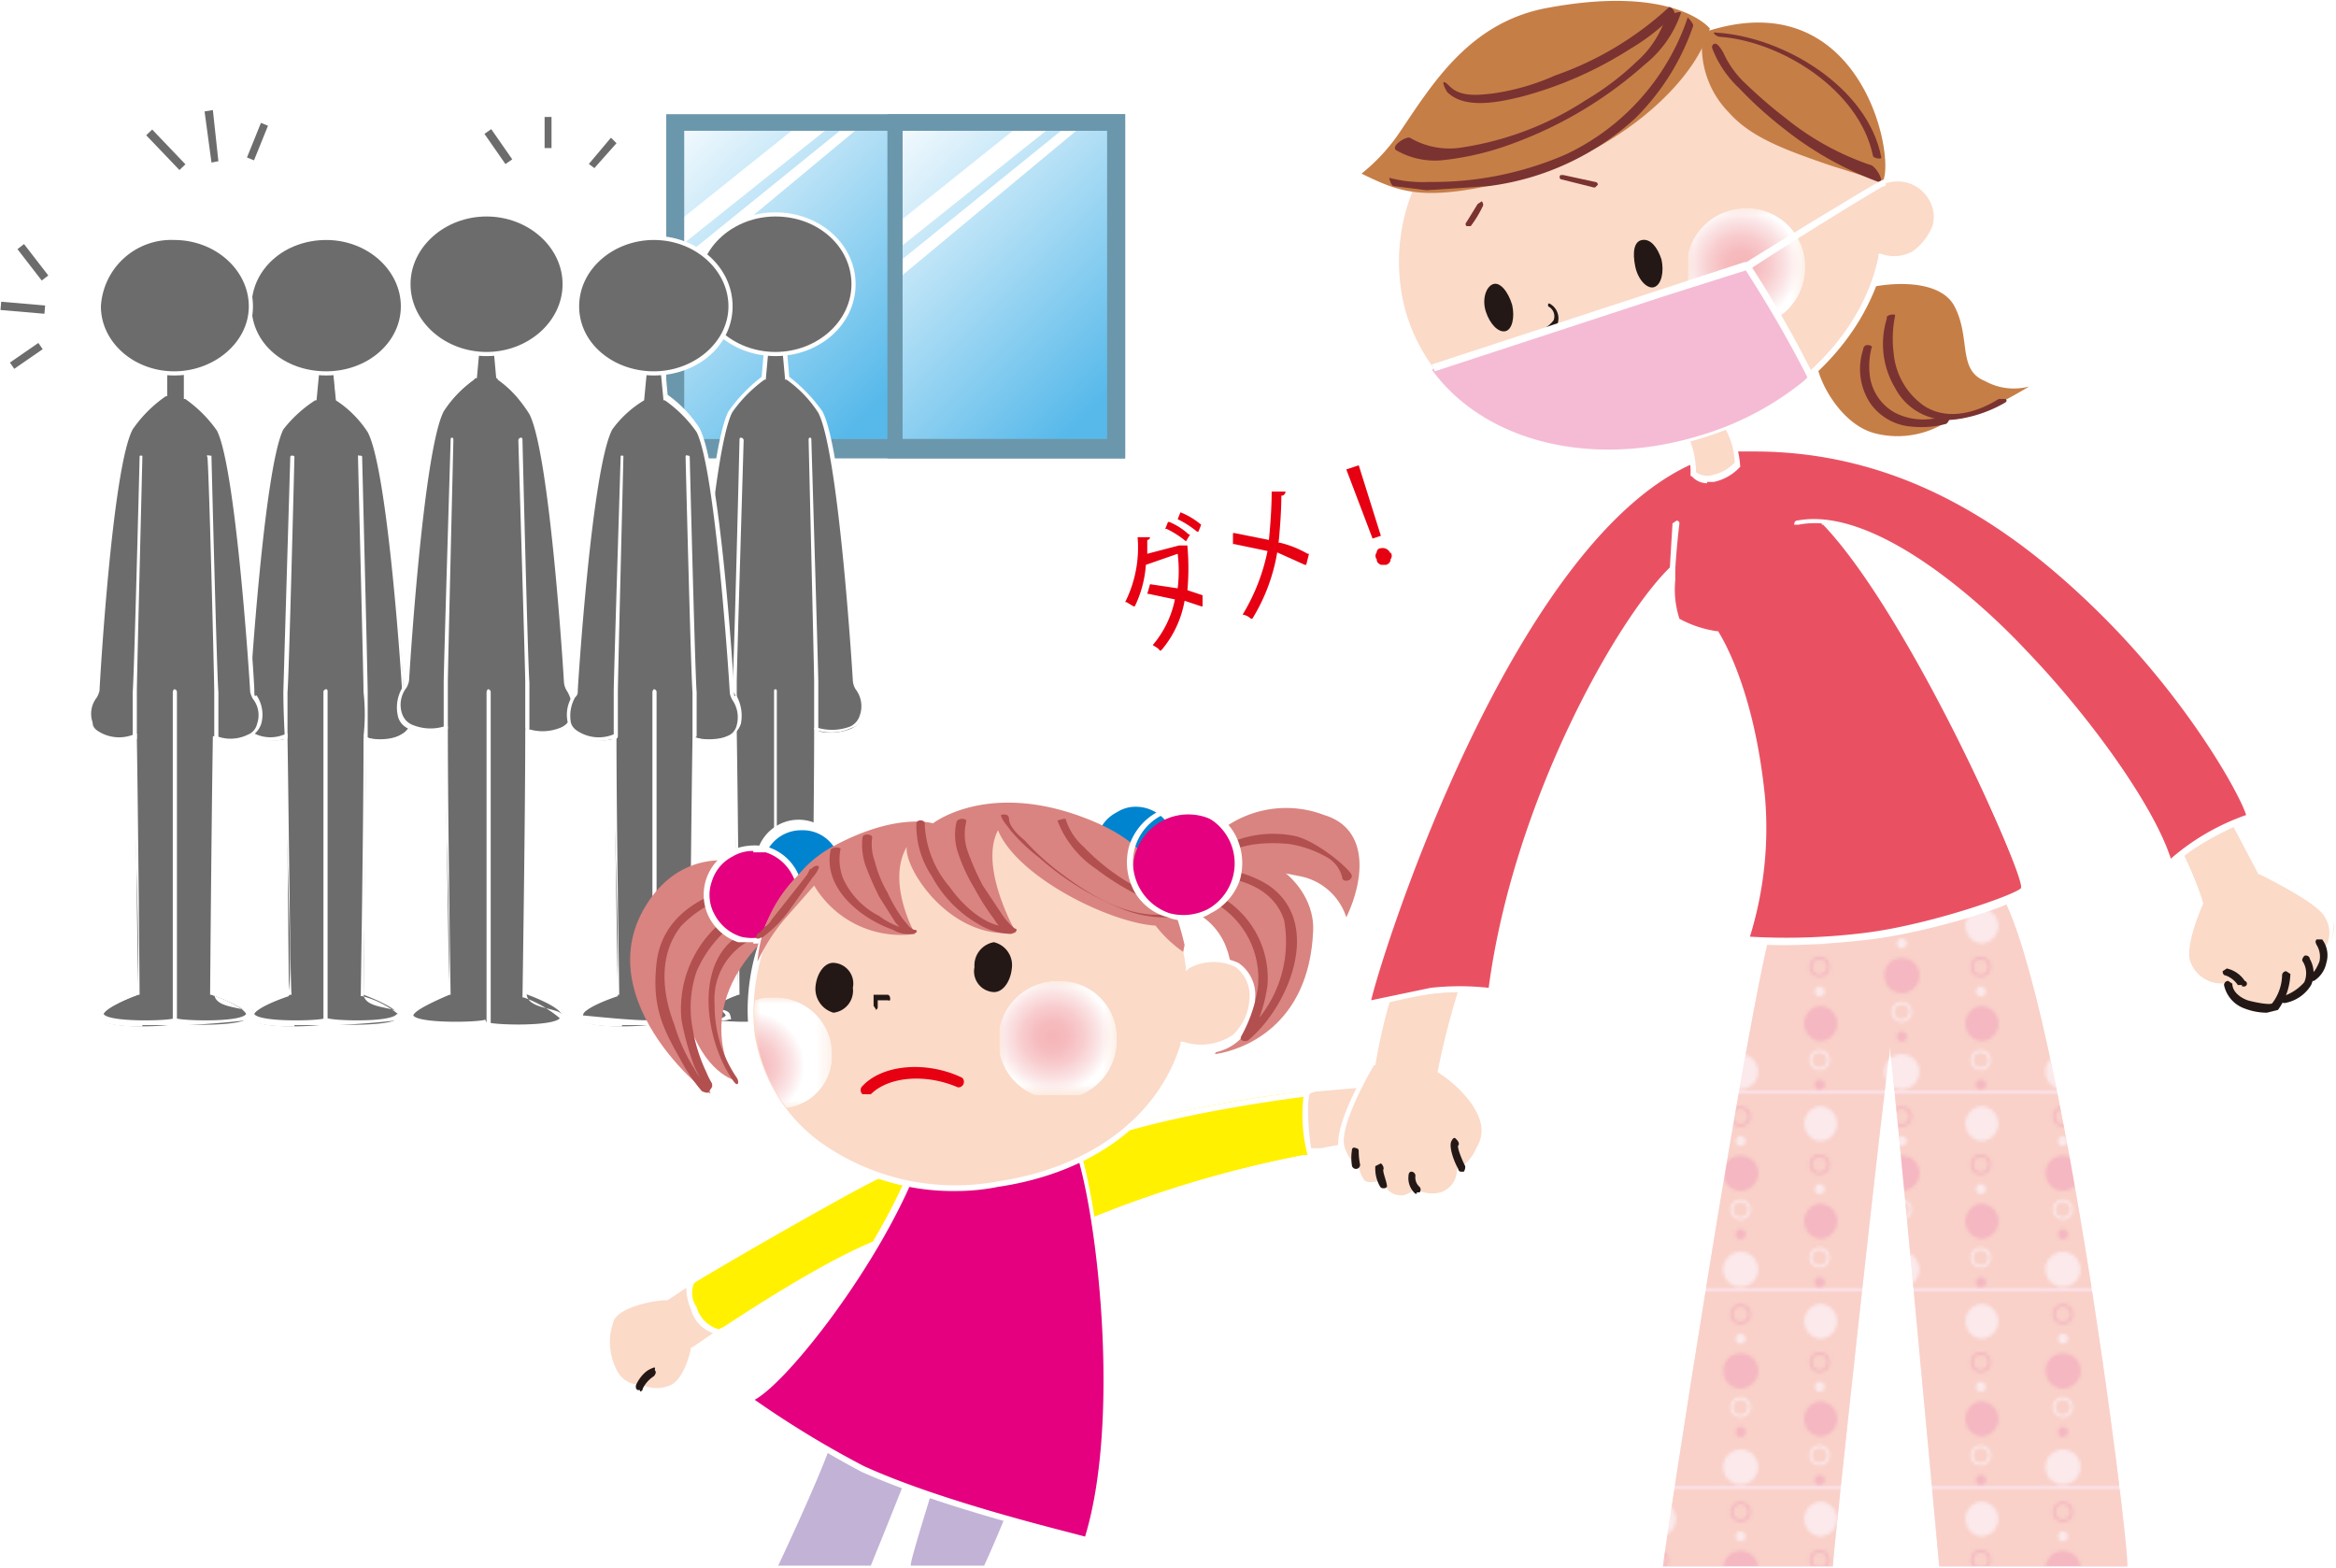 <svg xmlns="http://www.w3.org/2000/svg" xmlns:xlink="http://www.w3.org/1999/xlink" width="59.6mm" height="40mm" viewBox="0 0 169 113.3"><defs><radialGradient id="名称未設定グラデーション_51" cx="-445.77" cy="457.78" r="1" gradientTransform="matrix(4.28, 0, 0, -4.14, 1984.04, 1970.12)" gradientUnits="userSpaceOnUse"><stop offset="0" stop-color="#f2f2f2"/><stop offset="0.05" stop-color="#f2f2f2"/><stop offset="0.15" stop-color="#ededed"/><stop offset="0.27" stop-color="#ddd"/><stop offset="0.4" stop-color="#c3c3c3"/><stop offset="0.55" stop-color="#9f9f9f"/><stop offset="0.7" stop-color="#707070"/><stop offset="0.86" stop-color="#383838"/><stop offset="1"/></radialGradient><radialGradient id="名称未設定グラデーション_51-2" cx="-445.77" cy="457.78" r="1" gradientTransform="matrix(4.1, 0, 0, -3.96, 1881.76, 1889.83)" xlink:href="#名称未設定グラデーション_51"/><radialGradient id="名称未設定グラデーション_51-3" cx="-445.77" cy="457.78" r="1" gradientTransform="matrix(4.28, 0, 0, -4.14, 2033.84, 1914.28)" xlink:href="#名称未設定グラデーション_51"/><clipPath id="clip-path"><rect x="48.9" y="8.9" width="15.9" height="23.55" style="fill:none"/></clipPath><linearGradient id="名称未設定グラデーション_43" x1="-445.77" y1="457.78" x2="-444.77" y2="457.78" gradientTransform="matrix(0, 27.92, 27.92, 0, -12723.24, 12451.29)" gradientUnits="userSpaceOnUse"><stop offset="0" stop-color="#fff"/><stop offset="0.93" stop-color="#57b9ea"/><stop offset="1" stop-color="#57b9ea"/></linearGradient><clipPath id="clip-path-2"><polygon points="57.9 8.9 48.9 16.1 48.9 18 60.3 8.9 57.9 8.9" style="fill:none"/></clipPath><linearGradient id="名称未設定グラデーション_45" x1="-445.77" y1="457.78" x2="-444.77" y2="457.78" gradientTransform="matrix(0, 2.95, 2.95, 0, -1295.58, 1326.02)" gradientUnits="userSpaceOnUse"><stop offset="0" stop-color="#fff"/><stop offset="0.93" stop-color="#fff"/><stop offset="1" stop-color="#fff"/></linearGradient><clipPath id="clip-path-3"><polygon points="61.5 8.8 48.9 19 48.5 20.5 62.7 8.7 61.5 8.8" style="fill:none"/></clipPath><linearGradient id="名称未設定グラデーション_45-2" x1="-445.77" y1="457.78" x2="-444.77" y2="457.78" gradientTransform="matrix(0, 2.55, 2.55, 0, -1111.29, 1149.19)" xlink:href="#名称未設定グラデーション_45"/><clipPath id="clip-path-4"><rect x="64.9" y="8.9" width="15.9" height="23.55" style="fill:none"/></clipPath><linearGradient id="名称未設定グラデーション_43-2" x1="-445.77" y1="457.78" x2="-444.77" y2="457.78" gradientTransform="matrix(0, 27.92, 27.92, 0, -12707.24, 12451.29)" xlink:href="#名称未設定グラデーション_43"/><clipPath id="clip-path-5"><polygon points="73.9 8.9 64.9 16.1 64.9 18 76.3 8.9 73.9 8.9" style="fill:none"/></clipPath><linearGradient id="名称未設定グラデーション_45-3" x1="-445.77" y1="457.78" x2="-444.77" y2="457.78" gradientTransform="matrix(0, 2.95, 2.95, 0, -1279.58, 1326.02)" xlink:href="#名称未設定グラデーション_45"/><clipPath id="clip-path-6"><polygon points="77.5 8.8 64.9 19 64.5 20.5 78.7 8.7 77.5 8.8" style="fill:none"/></clipPath><linearGradient id="名称未設定グラデーション_45-4" x1="-445.77" y1="457.78" x2="-444.77" y2="457.78" gradientTransform="matrix(0, 2.55, 2.55, 0, -1095.28, 1149.19)" xlink:href="#名称未設定グラデーション_45"/><clipPath id="clip-path-7"><rect x="120.3" y="63.9" width="33.6" height="49.33" style="fill:none"/></clipPath><pattern id="Unnamed_Pattern_3" data-name="Unnamed Pattern 3" width="53" height="64.18" patternTransform="matrix(0.22, 0, 0, -0.22, 66.28, 2781.55)" patternUnits="userSpaceOnUse" viewBox="0 0 53 64.2"><rect width="53" height="64.18" style="fill:none"/><rect width="53" height="64.18" style="fill:#f9d1c9"/><path d="M11.9,37.9a5.8,5.8,0,0,0-5.8-5.8A5.7,5.7,0,0,0,.4,37.9a5.6,5.6,0,0,0,5.7,5.7,5.7,5.7,0,0,0,5.8-5.7" style="fill:#f5b7c1"/><path d="M11.9,6.2A5.7,5.7,0,0,0,6.1.5,5.6,5.6,0,0,0,.4,6.2,5.7,5.7,0,0,0,6.1,12a5.8,5.8,0,0,0,5.8-5.8" style="fill:#fce9eb"/><path d="M9,56.5a2.9,2.9,0,1,0-2.9,2.9A2.9,2.9,0,0,0,9,56.5Z" style="fill:none;stroke:#f5b7c1;stroke-width:0.857px"/><path d="M9,25.9a2.9,2.9,0,1,0-2.9,2.9A2.9,2.9,0,0,0,9,25.9Z" style="fill:none;stroke:#fce9eb;stroke-width:0.857px"/><path d="M7.8,17.8a1.8,1.8,0,0,0-1.7-1.7,1.7,1.7,0,0,0-1.6,1.7,1.6,1.6,0,0,0,1.6,1.6,1.7,1.7,0,0,0,1.7-1.6" style="fill:#f5b7c1"/><path d="M7.8,48.4a1.7,1.7,0,0,0-1.7-1.6,1.6,1.6,0,0,0-1.6,1.6,1.7,1.7,0,0,0,1.6,1.7,1.8,1.8,0,0,0,1.7-1.7" style="fill:#fce9eb"/><path d="M37.9,22.1a5.8,5.8,0,0,0-5.8-5.8,5.8,5.8,0,0,0,0,11.5,5.8,5.8,0,0,0,5.8-5.7" style="fill:#f5b7c1"/><circle cx="32.1" cy="40.7" r="2.9" style="fill:none;stroke:#f5b7c1;stroke-width:0.857px"/><path d="M35,10.1A2.9,2.9,0,1,0,32.1,13,2.9,2.9,0,0,0,35,10.1Z" style="fill:none;stroke:#fce9eb;stroke-width:0.857px"/><path d="M33.8,2A1.8,1.8,0,0,0,32.1.3,1.7,1.7,0,0,0,30.5,2a1.6,1.6,0,0,0,1.6,1.6A1.7,1.7,0,0,0,33.8,2" style="fill:#f5b7c1"/><path d="M33.8,32.6A1.7,1.7,0,0,0,32.1,31a1.6,1.6,0,0,0-1.6,1.6,1.7,1.7,0,0,0,1.6,1.7,1.8,1.8,0,0,0,1.7-1.7" style="fill:#fce9eb"/><path d="M37.9,54.1a5.8,5.8,0,0,0-5.8-5.7,5.8,5.8,0,0,0,0,11.5,5.8,5.8,0,0,0,5.8-5.8" style="fill:#fce9eb"/><path d="M29.6,35.8" style="fill:#231815"/></pattern><clipPath id="clip-path-8"><rect x="72.3" y="70.9" width="8.6" height="8.28" style="fill:none"/></clipPath><clipPath id="clip-path-9"><path d="M80.8,75a4.3,4.3,0,1,1-4.2-4.1A4.1,4.1,0,0,1,80.8,75" style="fill:none"/></clipPath><mask id="mask" x="72.28" y="70.86" width="8.56" height="8.28" maskUnits="userSpaceOnUse"><rect x="72.3" y="70.9" width="8.6" height="8.28" style="fill:url(#名称未設定グラデーション_51)"/></mask><radialGradient id="名称未設定グラデーション_50" cx="-445.77" cy="457.78" r="1" gradientTransform="matrix(4.28, 0, 0, -4.14, 1984.04, 1970.12)" gradientUnits="userSpaceOnUse"><stop offset="0" stop-color="#f5b6b9"/><stop offset="0.05" stop-color="#f5b6b9"/><stop offset="0.25" stop-color="#f6bbbe"/><stop offset="0.5" stop-color="#f8cbcd"/><stop offset="0.78" stop-color="#fbe5e6"/><stop offset="1" stop-color="#fff"/></radialGradient><clipPath id="clip-path-10"><rect x="54.5" y="72.1" width="5.7" height="8.06" style="fill:none"/></clipPath><clipPath id="clip-path-11"><path d="M56,72.1a3.2,3.2,0,0,0-1.4.2,10.3,10.3,0,0,0,.3,3.6,11.4,11.4,0,0,0,2,4.2,3.8,3.8,0,0,0,3.3-3.9A4.1,4.1,0,0,0,56,72.1" style="fill:none"/></clipPath><mask id="mask-2" x="54.51" y="72.08" width="5.73" height="8.06" maskUnits="userSpaceOnUse"><rect x="54.5" y="72.1" width="5.7" height="8.06" style="fill:url(#名称未設定グラデーション_51-2)"/></mask><radialGradient id="名称未設定グラデーション_50-2" cx="-445.77" cy="457.78" r="1" gradientTransform="matrix(4.1, 0, 0, -3.96, 1881.76, 1889.83)" xlink:href="#名称未設定グラデーション_50"/><clipPath id="clip-path-12"><rect x="122.1" y="15" width="8.6" height="8.28" style="fill:none"/></clipPath><clipPath id="clip-path-13"><path d="M130.6,19.2a4.3,4.3,0,1,1-4.2-4.2,4.2,4.2,0,0,1,4.2,4.2" style="fill:none"/></clipPath><mask id="mask-3" x="122.07" y="15.02" width="8.56" height="8.28" maskUnits="userSpaceOnUse"><rect x="122.1" y="15" width="8.6" height="8.28" style="fill:url(#名称未設定グラデーション_51-3)"/></mask><radialGradient id="名称未設定グラデーション_50-3" cx="-445.77" cy="457.78" r="1" gradientTransform="matrix(4.28, 0, 0, -4.14, 2033.84, 1914.28)" xlink:href="#名称未設定グラデーション_50"/></defs><g style="isolation:isolate"><g id="レイヤー_2" data-name="レイヤー 2"><g id="レイヤー_1-2" data-name="レイヤー 1"><rect x="64.8" y="8.9" width="15.9" height="23.32" style="fill:#fff"/><path d="M80.9,32.5H64.5V8.6H80.9Zm-15.8-.6H80.4V9.2H65.1Z" style="fill:#231815"/><path d="M69.1,32.4a3.4,3.4,0,0,1-.6-3.7c.9-2,3.9-.3,3.9-.3s-1.7-1.6-1.2-2.5,2.3.3,2.1.1-1.1-3.8.4-4.5,3.2,2.7,3.2,2.7.4-2.5,1.3-2.7,2.5,1.8,2.5,2.3v8.6Z" style="fill:#94c749"/><g style="clip-path:url(#clip-path)"><rect x="42.9" y="6.7" width="27.9" height="27.92" transform="translate(2 46.2) rotate(-45)" style="fill:url(#名称未設定グラデーション_43)"/></g><g style="clip-path:url(#clip-path-2)"><rect x="47.3" y="6.2" width="14.5" height="14.53" transform="translate(6.5 42.5) rotate(-45)" style="fill:url(#名称未設定グラデーション_45)"/></g><g style="clip-path:url(#clip-path-3)"><rect x="46.4" y="5.4" width="18.4" height="18.4" transform="translate(6 43.6) rotate(-45)" style="fill:url(#名称未設定グラデーション_45-2)"/></g><g style="clip-path:url(#clip-path-4)"><rect x="58.9" y="6.7" width="27.9" height="27.92" transform="translate(6.7 57.5) rotate(-45)" style="fill:url(#名称未設定グラデーション_43-2)"/></g><g style="clip-path:url(#clip-path-5)"><rect x="63.3" y="6.2" width="14.5" height="14.53" transform="translate(11.2 53.8) rotate(-45)" style="fill:url(#名称未設定グラデーション_45-3)"/></g><g style="clip-path:url(#clip-path-6)"><rect x="62.4" y="5.4" width="18.4" height="18.4" transform="translate(10.6 54.9) rotate(-45)" style="fill:url(#名称未設定グラデーション_45-4)"/></g><path d="M81.4,33.1H48.2V8.2H81.4ZM49.5,31.7H80.1V9.4H49.5Z" style="fill:#6b97ac"/><path d="M80.9,32.6H64.6V8.7H80.9Zm-16-.3H80.6V9H64.9Z" style="fill:#84b8d2"/><path d="M81.4,33.1H64.2V8.2H81.4ZM65.3,31.7H80.1V9.4H65.3Z" style="fill:#6b97ac"/><path d="M26.5,53.2c-.1,6.2-.2,18.7-.2,18.7s3,1.1,2.5,1.7-4.6.5-5.2.4h0c-.4.2-4.8.4-5.3-.3s2.6-1.7,2.6-1.7-.1-12.4-.2-18.6h-.1c-.6.2-2.8.2-3.1-1s.5-2.1.5-2.4.9-16.1,2.4-18.9a8.4,8.4,0,0,1,2.4-2.4V26.4h1.3l.2,2.2A8.4,8.4,0,0,1,26.8,31c1.4,2.8,2.4,18.9,2.4,18.9s.9,1.1.5,2.4-2.6,1.2-3.1,1Z" style="fill:#6d6c6c"/><path d="M21.3,74.2c-1.4,0-2.8-.1-3.1-.5s-.1-.2-.1-.4,2.2-1.3,2.7-1.5-.2-12.6-.2-18.4a4,4,0,0,1-2.4-.1,2.1,2.1,0,0,1-.9-1,2.5,2.5,0,0,1,.4-2c0-.2.1-.3.1-.4s1-16.2,2.5-19a8.8,8.8,0,0,1,2.3-2.4l.2-2.2h1.6v2.2a10.6,10.6,0,0,1,2.4,2.4c1.5,2.8,2.4,18.3,2.4,19s.1.2.2.4a2.5,2.5,0,0,1,.3,2,1.7,1.7,0,0,1-.9,1,3.7,3.7,0,0,1-2.3.1c0,5.9-.2,17.2-.2,18.4s2.4.9,2.6,1.5,0,.3,0,.4-4.9.5-5.4.4H21.3M20.8,53v.3c.1,6.1.2,18.4.3,18.6H21c-1,.3-2.5,1-2.6,1.4h0c.4.6,4.7.5,5.1.3h.2c.6.2,4.6.3,5-.3h.1A6.9,6.9,0,0,0,26.2,72h-.1c0-.2.2-12.6.2-18.7h.3a2.8,2.8,0,0,0,2.2-.1c.4-.2.7-.4.8-.8a2.7,2.7,0,0,0-.3-1.8.6.6,0,0,1-.2-.5c0-.2-1-16.1-2.5-18.9a7.8,7.8,0,0,0-2.3-2.3h0l-.2-2.1h-1l-.2,2.1h-.1A9.3,9.3,0,0,0,20.5,31c-1.4,2.8-2.4,18.7-2.4,18.9a1.7,1.7,0,0,1-.2.5,2.7,2.7,0,0,0-.3,1.8c.1.4.3.6.8.8a2.6,2.6,0,0,0,2.1.1Z" style="fill:#fff"/><path d="M26.5,53.4h0a.2.2,0,0,1-.2-.2,14.4,14.4,0,0,0,0-3.2c0-.9-.4-16.8-.4-17s0-.1.1-.1.2,0,.2.1.4,16.1.4,17v3.4" style="fill:#fff"/><path d="M20.7,53.4c-.1,0-.1-.1-.1-.2-.1-1.9-.1-3-.1-3.2s.5-16.9.5-17a.1.1,0,0,1,.1-.1c.1,0,.2,0,.2.1s-.4,16.1-.5,17v3.2c0,.1,0,.2-.1.2Z" style="fill:#fff"/><path d="M23.6,74.1h-.2V50a.2.2,0,0,1,.2-.2c.1,0,.1.1.1.2V74h-.1" style="fill:#fff"/><path d="M38.1,52.6c0,6.3-.2,19.2-.2,19.2s3.2,1.1,2.7,1.8-4.8.5-5.4.4h0c-.4.2-4.9.4-5.4-.3s2.7-1.8,2.7-1.8l-.3-19.1h-.1c-.5.3-2.8.3-3.2-1s.6-2.1.5-2.5,1-16.5,2.5-19.4a9.4,9.4,0,0,1,2.4-2.5l.2-2.2h1.3l.2,2.2a9.4,9.4,0,0,1,2.4,2.5c1.5,2.9,2.5,19.4,2.5,19.4s.9,1.3.6,2.5-2.7,1.3-3.3,1Z" style="fill:#6d6c6c"/><path d="M37.5,74.2H35.2c-.7.2-4.9.3-5.5-.4s-.1-.2-.1-.4,2.2-1.4,2.7-1.6-.1-12.9-.2-18.9a3.4,3.4,0,0,1-2.4-.2,1.3,1.3,0,0,1-.9-.9,2.8,2.8,0,0,1,.3-2.1l.2-.4c0-.7,1-16.7,2.5-19.6a11.6,11.6,0,0,1,2.4-2.5l.2-2.3H36l.2,2.3a11.6,11.6,0,0,1,2.4,2.5c1.5,2.9,2.4,18.9,2.5,19.5a1.7,1.7,0,0,0,.2.5,2.8,2.8,0,0,1,.3,2.1,1.5,1.5,0,0,1-1,.9,3.2,3.2,0,0,1-2.3.2c-.1,6-.2,17.7-.2,18.9s2.4,1,2.6,1.6.1.3,0,.4-1.8.5-3.2.5m-2.3-.4h.1c.6.2,4.7.3,5.2-.3h0a8.5,8.5,0,0,0-2.6-1.5h-.1c0-.1.2-12.9.2-19.2v-.2h.3a3.4,3.4,0,0,0,2.2-.1,1.3,1.3,0,0,0,.8-.8,2.4,2.4,0,0,0-.3-1.9,1.4,1.4,0,0,1-.2-.6c0-.1-1-16.5-2.5-19.4A10.5,10.5,0,0,0,36,27.3h-.1l-.2-2.2h-1l-.2,2.2h-.1a8.7,8.7,0,0,0-2.3,2.4c-1.5,2.9-2.5,19.3-2.5,19.4a1.4,1.4,0,0,1-.2.6,2,2,0,0,0-.3,1.9,1.3,1.3,0,0,0,.8.8,3.4,3.4,0,0,0,2.2.1h.3v.3c0,6.2.2,19,.2,19.1h-.1c-.9.4-2.5,1.1-2.6,1.5h0c.4.6,4.8.5,5.2.3Z" style="fill:#fff"/><path d="M38.1,52.8h0a.3.3,0,0,1-.1-.2V49.3c0-.9-.5-17.4-.5-17.5a.2.2,0,0,1,.2-.2c.1,0,.1.1.1.2s.4,16.6.5,17.5v3.3a.2.2,0,0,1-.2.2" style="fill:#fff"/><path d="M32.2,52.8a.3.3,0,0,1-.1-.2V49.3c0-.9.5-17.4.5-17.5s0-.2.1-.2.1.1.1.2-.4,16.6-.4,17.5v3.3a.2.2,0,0,1-.2.2" style="fill:#fff"/><path d="M40.8,20.5a5.4,5.4,0,0,1-5.6,5.1c-3.1,0-5.7-2.3-5.7-5.1s2.6-5.1,5.7-5.1a5.4,5.4,0,0,1,5.6,5.1" style="fill:#6d6c6c"/><path d="M35.2,25.7c-3.2,0-5.8-2.3-5.8-5.2s2.6-5.2,5.8-5.2S41,17.6,41,20.5s-2.6,5.2-5.8,5.2m0-10.1c-3,0-5.5,2.2-5.5,4.9s2.5,4.9,5.5,4.9,5.5-2.2,5.5-4.9-2.5-4.9-5.5-4.9" style="fill:#fff"/><path d="M59.1,52.6c-.1,6.3-.3,19.2-.3,19.2s3.2,1.1,2.7,1.8-4.7.5-5.3.4h-.1c-.4.2-4.9.4-5.4-.3s2.7-1.8,2.7-1.8-.2-12.8-.2-19.1h-.1c-.6.3-2.9.3-3.2-1s.5-2.1.5-2.5,1-16.5,2.5-19.4a9.4,9.4,0,0,1,2.4-2.5l.2-2.2h1.3l.2,2.2a9.4,9.4,0,0,1,2.4,2.5c1.5,2.9,2.5,19.4,2.5,19.4s.8,1.3.5,2.5-2.7,1.3-3.2,1Z" style="fill:#6d6c6c"/><path d="M58.4,74.2H56.1c-.6.2-4.9.3-5.5-.4s-.1-.2,0-.4,2.1-1.4,2.6-1.6-.1-12.9-.2-18.9a3.2,3.2,0,0,1-2.3-.2,1.5,1.5,0,0,1-1-.9,2.8,2.8,0,0,1,.4-2.1,1,1,0,0,1,.1-.4c.1-.7,1-16.7,2.5-19.6a11.6,11.6,0,0,1,2.4-2.5l.2-2.3h1.6l.2,2.3a11.6,11.6,0,0,1,2.4,2.5C61,32.5,62,48.5,62,49.1a1.7,1.7,0,0,0,.2.5,2.8,2.8,0,0,1,.3,2.1,1.3,1.3,0,0,1-.9.9,3.4,3.4,0,0,1-2.4.2c-.1,6-.2,17.7-.2,18.9s2.5,1,2.7,1.6,0,.3-.1.4-1.8.5-3.2.5m-2.3-.4h.1c.6.2,4.7.3,5.2-.3h0c-.1-.4-1.7-1.1-2.6-1.5h-.1c0-.1.2-12.9.2-19.2v-.2h.3a3.7,3.7,0,0,0,2.3-.1,1.3,1.3,0,0,0,.7-.8,2,2,0,0,0-.3-1.9,1.4,1.4,0,0,1-.2-.6c0-.1-1-16.5-2.5-19.4a8.7,8.7,0,0,0-2.3-2.4h-.1l-.2-2.2h-1l-.2,2.2h-.1A10.5,10.5,0,0,0,53,29.7c-1.5,2.9-2.5,19.3-2.5,19.4a1.4,1.4,0,0,1-.2.6,2.4,2.4,0,0,0-.3,1.9,1.3,1.3,0,0,0,.8.8,3.4,3.4,0,0,0,2.2.1h.3v.3c.1,6.2.2,19,.2,19.1h-.1a8.5,8.5,0,0,0-2.6,1.5h0c.5.6,4.8.5,5.3.3Z" style="fill:#fff"/><path d="M59.1,52.8h0a.2.2,0,0,1-.2-.2V49.3c0-.9-.4-17.4-.4-17.5s0-.2.1-.2.1.1.1.2.5,16.6.5,17.5v3.3a.3.3,0,0,1-.1.2" style="fill:#fff"/><path d="M53.2,52.8a.2.2,0,0,1-.2-.2V49.3c.1-.9.5-17.4.5-17.5s0-.2.1-.2a.2.2,0,0,1,.2.2c0,.1-.5,16.6-.5,17.5v3.3a.3.3,0,0,1-.1.2" style="fill:#fff"/><path d="M61.8,20.5c0,2.8-2.6,5.1-5.7,5.1a5.4,5.4,0,0,1-5.6-5.1,5.4,5.4,0,0,1,5.6-5.1c3.1,0,5.7,2.3,5.7,5.1" style="fill:#6d6c6c"/><path d="M56.1,25.7c-3.2,0-5.8-2.3-5.8-5.2s2.6-5.2,5.8-5.2,5.8,2.3,5.8,5.2-2.6,5.2-5.8,5.2m0-10.1c-3,0-5.5,2.2-5.5,4.9s2.5,4.9,5.5,4.9,5.5-2.2,5.5-4.9-2.4-4.9-5.5-4.9" style="fill:#fff"/><path d="M35.3,74.1h-.1V50a.3.3,0,0,1,.1-.2.2.2,0,0,1,.2.2V74h-.2" style="fill:#fff"/><path d="M29.1,22.1c0,2.7-2.5,4.9-5.5,4.9s-5.5-2.2-5.5-4.9a5.2,5.2,0,0,1,5.5-5,5.3,5.3,0,0,1,5.5,5" style="fill:#6d6c6c"/><path d="M23.6,27.1c-3.1,0-5.7-2.2-5.7-5S20.5,17,23.6,17s5.7,2.3,5.7,5.1-2.6,5-5.7,5m0-9.8c-3,0-5.4,2.1-5.4,4.8s2.4,4.7,5.4,4.7S29,24.7,29,22.1s-2.4-4.8-5.4-4.8" style="fill:#fff"/><path d="M56.1,74.1c-.1,0-.1-.1-.1-.2v-24a.1.1,0,0,1,.2,0v24c0,.1,0,.2-.1.2" style="fill:#fff"/><rect x="11.7" y="9" width="0.6" height="3.48" transform="translate(-4.1 11.3) rotate(-43.7)" style="fill:#6d6c6c"/><polygon points="15.3 11.7 14.8 8 15.4 7.9 15.8 11.6 15.3 11.7" style="fill:#6d6c6c"/><rect x="17.3" y="9.8" width="2.7" height="0.55" transform="translate(2.3 23.7) rotate(-68)" style="fill:#6d6c6c"/><rect x="2.1" y="17.5" width="0.6" height="2.87" transform="translate(-11.1 5.4) rotate(-37.7)" style="fill:#6d6c6c"/><rect x="1.3" y="20.6" width="0.6" height="3.19" transform="translate(-20.6 21.9) rotate(-85.1)" style="fill:#6d6c6c"/><rect x="0.6" y="25.4" width="2.5" height="0.55" transform="translate(-14.2 5.6) rotate(-34.6)" style="fill:#6d6c6c"/><rect x="35.8" y="9.2" width="0.6" height="2.66" transform="translate(0.4 22.5) rotate(-34.8)" style="fill:#6d6c6c"/><rect x="39.4" y="8.4" width="0.5" height="2.25" style="fill:#6d6c6c"/><polygon points="43 12.1 42.6 11.8 44.2 9.9 44.6 10.3 43 12.1" style="fill:#6d6c6c"/><path d="M86.6,38.4h.1l.2-.5h0a5.4,5.4,0,0,0-1.5-.9h0l-.2.5h0a6.7,6.7,0,0,1,1.4.9" style="fill:#e60012"/><path d="M85.9,42.7a18.2,18.2,0,0,0,0-3.3h-.6L83,40V39a.2.2,0,0,0,.2-.2h-.9a8.8,8.8,0,0,1-.9,4.7h.1l.5.3h.1a8.2,8.2,0,0,0,.8-3l2.3-.8a10.4,10.4,0,0,1,0,2.5l-2-.3h0l-.2.7h.1l1.9.4a7.3,7.3,0,0,1-1.6,3.3h0c.1.1.4.2.5.4H84a7.5,7.5,0,0,0,1.7-3.6l1.2.4H87v-.8h0l-1.2-.4" style="fill:#e60012"/><path d="M85.8,39.1h0l.3-.5H86a4.8,4.8,0,0,0-1.4-.9h-.1l-.2.5h.1a6.7,6.7,0,0,1,1.4.9" style="fill:#e60012"/><path d="M92.5,39.2c.1-1,.2-2.3.2-3.4a.3.3,0,0,0,.3-.3H92c0,1.2-.1,2.5-.2,3.5l-2.5-.5h-.1v.8h.1l2.4.5a14.3,14.3,0,0,1-1.8,4.6h0a1.1,1.1,0,0,1,.6.3h.1a13.3,13.3,0,0,0,1.8-4.8l2,.9h.1l.2-.8h-.1a7.6,7.6,0,0,0-2-.8" style="fill:#e60012"/><path d="M100.6,40a.6.6,0,0,0-.7-.4.3.3,0,0,0-.3.3.4.4,0,0,0,0,.5c0,.2.1.3.3.4h.4c.2-.1.3-.2.3-.4a.4.4,0,0,0,0-.5" style="fill:#e60012"/><polygon points="98.3 33.6 97.4 33.9 99.3 38.9 99.3 38.9 99.9 38.7 98.3 33.6" style="fill:#e60012"/><path d="M15.5,53.2c0,6.2-.2,18.7-.2,18.7s3.1,1.1,2.6,1.7-4.6.5-5.2.4h-.1c-.3.2-4.7.4-5.2-.3S10,71.9,10,71.9s-.2-12.4-.2-18.6H9.7c-.6.2-2.8.2-3.2-1s.6-2.1.5-2.4S8,33.8,9.5,31a8.6,8.6,0,0,1,2.3-2.4l.2-2.2h1.3l.2,2.2A8.6,8.6,0,0,1,15.8,31c1.5,2.8,2.5,18.9,2.5,18.9s.8,1.1.5,2.4-2.6,1.2-3.2,1Z" style="fill:#6d6c6c"/><path d="M10.3,74.2c-1.3,0-2.7-.1-3-.5s-.1-.2-.1-.4S9.3,72,9.8,71.8s-.1-12.6-.2-18.4a3.7,3.7,0,0,1-2.3-.1,1.7,1.7,0,0,1-.9-1,2.5,2.5,0,0,1,.3-2c.1-.2.2-.3.2-.4s1-16.2,2.4-19a10.6,10.6,0,0,1,2.4-2.4l.2-2.2h1.5l.2,2.2A10.6,10.6,0,0,1,16,30.9c1.4,2.8,2.4,18.3,2.4,19s.1.2.2.4a2.5,2.5,0,0,1,.3,2,1.7,1.7,0,0,1-.9,1,3.7,3.7,0,0,1-2.3.1c-.1,5.9-.2,17.2-.2,18.4s2.4.9,2.6,1.5,0,.3-.1.4-4.9.5-5.3.4H10.3M9.9,53v.3c.1,6.1.2,18.4.2,18.6H10c-.9.3-2.4,1-2.5,1.4h0c.4.6,4.7.5,5.1.3h.1c.6.2,4.7.3,5.1-.3h0c-.1-.4-1.6-1.1-2.5-1.4h-.1c0-.2.1-12.6.2-18.7h.3a2.8,2.8,0,0,0,2.2-.1,1.1,1.1,0,0,0,.7-.8,1.9,1.9,0,0,0-.3-1.8,1.7,1.7,0,0,1-.2-.5c0-.2-1-16.1-2.4-18.9a9.3,9.3,0,0,0-2.3-2.3h-.1V26.5H12.1v2.1h-.1A9.3,9.3,0,0,0,9.6,31C8.1,33.8,7.2,49.7,7.2,49.9a1.7,1.7,0,0,1-.2.5,1.9,1.9,0,0,0-.3,1.8c0,.4.3.6.7.8a2.8,2.8,0,0,0,2.2.1Z" style="fill:#fff"/><path d="M15.5,53.4h0V50c0-.9-.4-16.8-.5-17s.1-.1.2-.1.1,0,.1.1.4,16.1.5,17v3.2a.2.2,0,0,1-.2.2" style="fill:#fff"/><path d="M9.8,53.4a.2.2,0,0,1-.2-.2V50c.1-.9.5-16.9.5-17s0-.1.1-.1.1,0,.1.1-.4,16.1-.4,17v3.4Z" style="fill:#fff"/><path d="M12.6,74.1h-.1V50a.3.3,0,0,1,.1-.2.2.2,0,0,1,.2.2V74h-.2" style="fill:#fff"/><path d="M50.2,53.2c0,6.2-.2,18.7-.2,18.7s3.1,1.1,2.6,1.7-4.6.5-5.2.4h-.1c-.3.2-4.7.4-5.2-.3s2.6-1.7,2.6-1.7l-.3-18.6h-.1c-.5.2-2.7.2-3.1-1s.5-2.1.5-2.4,1-16.1,2.4-18.9a8.4,8.4,0,0,1,2.4-2.4l.2-2.2H48l.2,2.2A8.6,8.6,0,0,1,50.5,31C52,33.8,53,49.9,53,49.9s.8,1.1.5,2.4-2.6,1.2-3.2,1Z" style="fill:#6d6c6c"/><path d="M45,74.2c-1.3,0-2.7-.1-3-.5s-.1-.2-.1-.4S44,72,44.5,71.8s-.1-12.6-.2-18.4a3.7,3.7,0,0,1-2.3-.1,1.7,1.7,0,0,1-.9-1,2.5,2.5,0,0,1,.3-2c.1-.2.2-.3.2-.4s1-16.2,2.4-19a10.6,10.6,0,0,1,2.4-2.4l.2-2.2h1.5l.2,2.2a8.8,8.8,0,0,1,2.3,2.4c1.5,2.8,2.5,18.3,2.5,19s.1.2.2.4a3,3,0,0,1,.3,2,1.7,1.7,0,0,1-.9,1,3.7,3.7,0,0,1-2.3.1c-.1,5.9-.2,17.2-.3,18.4s2.5.9,2.7,1.5,0,.3-.1.4-4.9.5-5.4.4H45M44.6,53v.3c0,6.1.2,18.4.2,18.6h-.1c-.9.3-2.4,1-2.5,1.4s-.1.1,0,.1,4.7.5,5.1.3h.1c.6.2,4.7.3,5.1-.3h0c-.1-.4-1.6-1.1-2.5-1.4h-.1c0-.2.1-12.6.2-18.7h.3a2.8,2.8,0,0,0,2.2-.1,1.1,1.1,0,0,0,.7-.8,2.2,2.2,0,0,0-.3-1.8,1.7,1.7,0,0,1-.2-.5c0-.2-1-16.1-2.4-18.9a9.3,9.3,0,0,0-2.3-2.3H48l-.2-2.1h-1l-.2,2.1h0A7.8,7.8,0,0,0,44.3,31c-1.5,2.8-2.5,18.7-2.5,18.9s0,.3-.2.5a2.7,2.7,0,0,0-.3,1.8c.1.4.4.6.8.8a2.8,2.8,0,0,0,2.2.1Z" style="fill:#fff"/><path d="M50.2,53.4h0c-.1,0-.1-.1-.1-.2V50c-.1-.9-.5-16.8-.5-17s.1-.1.2-.1a.1.1,0,0,1,.1.1c0,.1.4,16.1.5,17v3.2l-.2.2" style="fill:#fff"/><path d="M44.4,53.4V50c0-.9.5-16.9.5-17s0-.1.1-.1.1,0,.1.1-.4,16.1-.4,17v3.2a.2.2,0,0,1-.2.2Z" style="fill:#fff"/><path d="M47.3,74.1h-.1V50a.3.3,0,0,1,.1-.2.2.2,0,0,1,.2.2V74h-.2" style="fill:#fff"/><path d="M52.9,22.1c0,2.7-2.5,4.9-5.6,4.9s-5.5-2.2-5.5-4.9a5.3,5.3,0,0,1,5.5-5c3.1,0,5.6,2.2,5.6,5" style="fill:#6d6c6c"/><path d="M47.3,27.1c-3.1,0-5.6-2.2-5.6-5A5.4,5.4,0,0,1,47.3,17c3.2,0,5.7,2.3,5.7,5.1s-2.5,5-5.7,5m0-9.8c-2.9,0-5.4,2.1-5.4,4.8s2.5,4.7,5.4,4.7,5.4-2.1,5.4-4.7-2.4-4.8-5.4-4.8" style="fill:#fff"/><path d="M18.2,22.1c0,2.7-2.5,4.9-5.6,4.9s-5.5-2.2-5.5-4.9a5.3,5.3,0,0,1,5.5-5c3.1,0,5.6,2.2,5.6,5" style="fill:#6d6c6c"/><path d="M12.6,27.1c-3.1,0-5.6-2.2-5.6-5A5.4,5.4,0,0,1,12.6,17c3.2,0,5.7,2.3,5.7,5.1s-2.5,5-5.7,5m0-9.8a5.1,5.1,0,0,0-5.3,4.8c0,2.6,2.4,4.7,5.3,4.7S18,24.7,18,22.1s-2.4-4.8-5.4-4.8" style="fill:#fff"/><path d="M95.7,83.3a17.6,17.6,0,0,1,4.6-.5l-.2-4.3c-.2-.2-2.2,0-4.9.3l-1.5.4v4Z" style="fill:#fbdac8"/><path d="M95.7,83.5H93.5V79l1.6-.4a30.9,30.9,0,0,1,5.1-.3h.1l.2,4.9-.3-.2a28.4,28.4,0,0,0-4.5.5ZM93.9,83h1.7a21.7,21.7,0,0,1,4.5-.5l-.2-4-4.7.4-1.3.4Z" style="fill:#fff"/><path d="M105.8,70.8a63.9,63.9,0,0,0-1.6,6.2,8.1,8.1,0,0,1,2.5,2.3c.6,1,1.2,2.2.4,3.5a4.5,4.5,0,0,1-1.4,1.6,2,2,0,0,1-1.3,1.9c-.8.4-1.9-.3-1.9-.3a2.1,2.1,0,0,1-1.1.6,1.8,1.8,0,0,1-1.3-1s-1.2.4-1.5-.1a2,2,0,0,1-.5-1.3,1.4,1.4,0,0,1-1-1c-.6-1.7,2.2-6.2,2.2-6.2a47.4,47.4,0,0,1,1.2-5.5Z" style="fill:#fbdac8"/><path d="M101.4,86.8h-.1a1.9,1.9,0,0,1-1.3-.9,1.8,1.8,0,0,1-1.6-.2,2,2,0,0,1-.5-1.3,1.8,1.8,0,0,1-1-1.1c-.6-1.7,1.9-5.9,2.2-6.4a46,46,0,0,1,1.2-5.5h0l5.9-.7-.2.3c-.3.5-1.2,4.4-1.6,6a9.5,9.5,0,0,1,2.5,2.3,3.4,3.4,0,0,1,.4,3.7c-.6,1-1.1,1.5-1.4,1.6a2.3,2.3,0,0,1-1.4,2,2.6,2.6,0,0,1-2-.2,2.3,2.3,0,0,1-1.1.5m-1.2-1.4v.2a1.2,1.2,0,0,0,1.1.7c.4.1,1-.4,1-.4h.2a2.4,2.4,0,0,0,1.7.2,1.7,1.7,0,0,0,1.2-1.7h.1a3.1,3.1,0,0,0,1.3-1.5c.8-1.3.2-2.4-.4-3.3a8.9,8.9,0,0,0-2.4-2.2H104a56.6,56.6,0,0,1,1.5-5.9l-4.9.6A40.4,40.4,0,0,0,99.5,77h-.1c-.7,1.2-2.6,4.7-2.1,6s.8.9.8.9h.2v.2a2,2,0,0,0,.4,1.2c.2.3,1,.1,1.3,0Z" style="fill:#fff"/><path d="M102.5,86.3h-.1a1.5,1.5,0,0,1-.5-1.3c0-.2.1-.3.2-.3a.3.3,0,0,1,.3.3.9.9,0,0,0,.3.8.3.3,0,0,1,0,.4h-.2" style="fill:#231815"/><path d="M100.1,85.9c-.1,0-.2,0-.3-.2a2.6,2.6,0,0,1-.3-1.4l.4-.2a.5.5,0,0,1,.2.4c-.1.1.1.6.2,1s0,.3-.1.4h-.1" style="fill:#231815"/><path d="M98.1,84.5a.3.3,0,0,1-.3-.3,3.4,3.4,0,0,1,0-1c0-.2.1-.3.3-.2a.2.2,0,0,1,.2.2,4.6,4.6,0,0,0,.1,1,.3.3,0,0,1-.3.3h0" style="fill:#231815"/><path d="M105.7,84.7a.2.2,0,0,1-.2-.2c-.3-.5-.7-1.6-.5-2s.3-.2.4-.1.2.3.1.4.2.9.5,1.5a.6.6,0,0,1-.1.4h-.2" style="fill:#231815"/><path d="M168.1,69.1a2.2,2.2,0,0,1-.8,1.5l-.3.2c-.3,1-1.5,1.4-1.8,1.5h-.3l-.3.4c-.5.4-3.2-.3-3.4-1.3l-.3-.3a2.5,2.5,0,0,1-2.6-2c-.2-1.5,1-4.1,1-4.1a27.5,27.5,0,0,0-1.7-4l4.1-2c.4.5,2,3.7,2,3.7s4.3,2.1,4.8,3.2a2.3,2.3,0,0,1-.3,2.8Z" style="fill:#fbdac8"/><path d="M164,73.1a4,4,0,0,1-1.5-.3c-.8-.3-1.4-.7-1.5-1.2l-.2-.2a2.7,2.7,0,0,1-2.7-2.1c-.2-1.4.8-3.7,1-4.2a31,31,0,0,0-1.6-3.9l-.2-.2,4.5-2.2V59c.3.4,1.7,3.2,2,3.6s4.3,2.2,4.8,3.3,0,2.7-.3,3v.3a2.2,2.2,0,0,1-.9,1.5l-.2.2a2.8,2.8,0,0,1-1.9,1.6H165l-.3.3-.7.2M161,71l.4.4h0a1.6,1.6,0,0,0,1.2,1c.9.3,1.7.4,1.9.2l.2-.3h0l.5-.2c.3-.1,1.4-.5,1.6-1.3h.1l.3-.3a1.9,1.9,0,0,0,.7-1.3h0v-.4h.1a2.1,2.1,0,0,0,.2-2.5c-.4-.9-3.5-2.5-4.7-3.1h-.1l-1.9-3.6-3.7,1.9a22.7,22.7,0,0,1,1.6,3.8h0s-1.2,2.6-1,4a2.4,2.4,0,0,0,2.4,1.8Z" style="fill:#fff"/><path d="M144.3,63.9c4.4,5.4,9.8,47.8,9.6,49.4H140.3s-3.4-37.2-3.6-37.6v.5c-.3,1.4-4.2,37-4.1,37.1H120.3c0-.5,6.1-40.4,8-46.8Z" style="fill:#fbe4ee"/><g style="mix-blend-mode:multiply"><g style="clip-path:url(#clip-path-7)"><path d="M144.3,63.9c4.4,5.4,9.8,47.8,9.6,49.4H140.3s-3.4-37.2-3.6-37.6v.5c-.3,1.4-4.2,37-4.1,37.1H120.3c0-.5,6.1-40.4,8-46.8Z" style="fill:url(#Unnamed_Pattern_3)"/></g></g><path d="M107.8,71.6c1.8-13.5,9.3-26.8,13.2-30.6v.9a6.5,6.5,0,0,0,.4,3,6.5,6.5,0,0,0,2.8.9s2.5,3.8,3.3,12.1c.5,4.1-.8,9.7-1.2,9.9s3.8.5,8.8-.1,11.2-2.9,11.3-3.4S138.6,44.7,132,37.9c-.1-.2.7.1.7.1,9.3,1.7,22.9,18.5,24.3,24.6h.1c.8-1.4,4.9-3.4,5.8-3.5-.6-2.5-14.8-27.7-37.2-26.6l-2.9.7C109.2,38.6,99,70.6,98.9,72.6c0,0,2.2-.6,4.6-1a27.5,27.5,0,0,1,4.3,0" style="fill:#e95163"/><path d="M98.7,72.9v-.3c.1-2.6,10.5-34.3,24.1-39.6l2.8-.7c23-1.1,37,24.5,37.5,26.7v.3h-.2c-.8.1-4.9,2.1-5.7,3.4h0l-.3.2v-.3c-1.4-6.2-14.9-22.7-24.1-24.4a.1.1,0,0,1-.1-.1c6.1,6.9,14.2,25.4,14,26.3s-7.2,3-11.4,3.5-9,.6-9.2,0,0-.2.2-.3a24.2,24.2,0,0,0,1.1-9.7c-.7-7.5-2.9-11.3-3.3-11.9a6,6,0,0,1-2.7-1c-.2-.1-.5-.7-.5-3.1v-.4c-3.9,4.1-11.1,17-12.8,30.1v.2h-.2a26.4,26.4,0,0,0-4.2,0c-2.4.4-4.6,1-4.6,1ZM127,32.6h-1.3l-2.8.7C109.6,38.6,100,68.8,99.2,72.3l4.3-.9a19.2,19.2,0,0,1,4.2,0c1.8-13.6,9.4-26.9,13.2-30.5l.3-.4v1.4a6.9,6.9,0,0,0,.3,2.8,8.1,8.1,0,0,0,2.7.9h.1c.1.2,2.6,3.9,3.4,12.1a26.6,26.6,0,0,1-1.1,10,45.8,45.8,0,0,0,8.5-.3c4.6-.6,10.6-2.7,11.1-3.2s-8-19.7-14.3-26.3h-.1v-.2c0-.1.2-.2.9.1,9.1,1.7,22.4,17.8,24.3,24.3a16.7,16.7,0,0,1,5.5-3.2c-.5-1.6-4.2-8.2-10.3-14.3s-14.2-12-25.3-12" style="fill:#fff"/><path d="M125.7,33.6a7,7,0,0,0-1-3.2l-2.9,1a5.8,5.8,0,0,1,.7,2.9,1.7,1.7,0,0,0,1.5.3,2.6,2.6,0,0,0,1.7-1" style="fill:#fbdac8"/><path d="M123.5,34.9a1.5,1.5,0,0,1-1.1-.5.1.1,0,0,1-.1-.1,4.6,4.6,0,0,0-.7-2.7h0v-.2a.1.1,0,0,1,.1-.1l3-1c.1,0,.2,0,.2.1a7.7,7.7,0,0,1,1,3.3h0a3.6,3.6,0,0,1-1.9,1.1h-.5m-.8-.7a1.4,1.4,0,0,0,1.2.2,3.1,3.1,0,0,0,1.6-.9,5.4,5.4,0,0,0-.9-2.8l-2.5.8a6.7,6.7,0,0,1,.6,2.7m3-.6Z" style="fill:#fff"/><path d="M133.8,21.2c1.7-.8,6.4-1.4,7.6.9s.2,4.6,2.2,5.4a4.3,4.3,0,0,0,3.2.4s-4.4,2.7-5.6,2.3a6.6,6.6,0,0,1-5.5,1.1c-2.9-.7-4.7-4.9-4.2-5.7" style="fill:#c67e47"/><path d="M136.5,23a6.2,6.2,0,0,0,.6,5,4.3,4.3,0,0,0,4.2,2.3,9.5,9.5,0,0,0,3.7-1.2c.2-.1.2-.2.1-.3h-.5c-1.6,1-3.7,1.6-5.4.5a5.2,5.2,0,0,1-2.2-3.8,8.2,8.2,0,0,1,.1-2.7c.1-.2-.6-.1-.6.1" style="fill:#7a3330"/><path d="M134.8,25.2a4.5,4.5,0,0,0,.5,3.9,4,4,0,0,0,3,1.7,6.9,6.9,0,0,0,2.5-.2c.3-.2.3-.7-.1-.6a4.5,4.5,0,0,1-3.6-.2,3.6,3.6,0,0,1-1.8-2.5,5.5,5.5,0,0,1,.1-2.2c.1-.1-.1-.2-.3-.2a.3.3,0,0,0-.3.3" style="fill:#7a3330"/><path d="M139.8,14.2a2.9,2.9,0,0,0-3.6-1.1l-.3-1.1c-2.4-8.1-11.6-12.1-21.2-9.3S99.1,14.4,101.5,22.6s11.8,11.7,21.3,8.9c7-2,12.1-7.2,13.3-13a3.6,3.6,0,0,0,2.5-.2,3.1,3.1,0,0,0,1.2-4.1" style="fill:#fbdac8"/><path d="M116.3,32.7c-7.2,0-13.1-3.7-15-10.1a14.5,14.5,0,0,1,1.3-10.7,20.3,20.3,0,0,1,12.1-9.4,19.7,19.7,0,0,1,13.4.6,13.6,13.6,0,0,1,8,8.9l.3.8a3.1,3.1,0,0,1,3.6,1.3,3.1,3.1,0,0,1,.3,2.3,3.5,3.5,0,0,1-4,2.4c-1.4,5.9-6.6,10.9-13.4,12.9a22.5,22.5,0,0,1-6.6,1M120.8,2a21.3,21.3,0,0,0-6,.9A20,20,0,0,0,103,12.1a13.7,13.7,0,0,0-1.3,10.4c2.4,8,11.3,11.7,21.1,8.8,6.7-2,11.9-7,13.1-12.8v-.2h.2a2.7,2.7,0,0,0,2.3-.2,4.2,4.2,0,0,0,1.4-1.8,2.4,2.4,0,0,0-.3-2,2.6,2.6,0,0,0-3.3-1H136v-.2a8.1,8.1,0,0,0-.3-1.1,13.1,13.1,0,0,0-7.8-8.6A16.7,16.7,0,0,0,120.8,2" style="fill:#fff"/><path d="M136.2,13.1c1-1.8-1.6-14.7-13-10.8a6.8,6.8,0,0,0,1.9,5.8c1.6,1.8,4.1,2.7,7.3,3.8l3.8,1.2" style="fill:#c67e47"/><path d="M123.7,2c-1.2,4.2-7.1,9.2-13.9,10.9s-8.4,1-11.3-.4a13.6,13.6,0,0,0,2.9-3.2c2.3-3.4,5-7.8,10.6-8.8C121.2-1.2,123.7,2,123.7,2" style="fill:#c67e47"/><path d="M101,10.8a5.6,5.6,0,0,0,3.6.7,20.7,20.7,0,0,0,4.9-1.2A29.7,29.7,0,0,0,119,4.6,8.1,8.1,0,0,0,121.6.9c.1-.2-.5,0-.5,0a1.1,1.1,0,0,0-.7.6,7.2,7.2,0,0,1-2,2.9,20,20,0,0,1-3.7,2.8,22.5,22.5,0,0,1-8.9,3.4,5.6,5.6,0,0,1-3.8-.7c-.3-.1-1.4.6-1,.9" style="fill:#7a3330"/><path d="M104.7,6.6c1.3,1.3,3.9.7,5.5.3a27.8,27.8,0,0,0,7.7-3.4A15.4,15.4,0,0,0,121.1,1c.2-.2-.3-.7-.4-.5a23.6,23.6,0,0,1-8.2,4.9A16.7,16.7,0,0,1,108,6.7c-.9.1-2.3.3-3.1-.5s-.4.1-.2.4" style="fill:#7a3330"/><path d="M123.9,3.5a7.7,7.7,0,0,0,1.9,2.8A28.9,28.9,0,0,0,129,9.2a24.6,24.6,0,0,0,6.9,3.9c.5.1-.1-1-.5-1.2a19.9,19.9,0,0,1-6.2-3.4A34.7,34.7,0,0,1,126.3,6a6.9,6.9,0,0,1-1.6-2.2c-.1-.2-.4-.7-.6-.7s-.3.2-.2.4" style="fill:#7a3330"/><path d="M109.4,22c.2.9,0,1.8-.5,1.9s-1.1-.5-1.4-1.4,0-1.8.5-2,1.1.5,1.4,1.5" style="fill:#231815"/><path d="M120.2,18.7c.2.9,0,1.8-.5,2s-1.2-.5-1.4-1.5-.1-1.8.5-1.9,1.1.5,1.4,1.4" style="fill:#231815"/><path d="M111.8,24.1a.1.1,0,0,1-.1-.1.2.2,0,0,1,0-.3,2,2,0,0,0,.7-.6.8.8,0,0,0-.4-1v-.2h.1a1.2,1.2,0,0,1,.6,1.4c-.1.5-.8.8-.9.9h-.1" style="fill:#231815"/><path d="M106.3,16.3h-.2a.2.2,0,0,1,0-.3l.8-1.3.3-.2a.4.4,0,0,1,.1.3,8.3,8.3,0,0,1-.9,1.5h-.1" style="fill:#7a3330"/><path d="M115.4,13.5h-.1l-2.4-.6a.2.2,0,0,1,0-.3h.2l2.3.5a.2.2,0,0,1,.2.2l-.2.2" style="fill:#7a3330"/><path d="M162.2,71.2h-.3a1.8,1.8,0,0,0-.9-.7c-.1,0-.2-.1-.2-.3l.3-.2a2.1,2.1,0,0,1,1.3.9.2.2,0,0,1-.1.4h-.1" style="fill:#231815"/><path d="M164,73.2a4.5,4.5,0,0,1-1.6-.3,2.3,2.3,0,0,1-1.5-1.7.3.3,0,0,1,.3-.3l.3.2c0,.7.8,1.1,1.1,1.2s1.7.4,1.8.2a3.5,3.5,0,0,0,.7-2h0a.3.3,0,0,1,.3-.3l.3.2a4.7,4.7,0,0,1-.9,2.6l-.8.2" style="fill:#231815"/><path d="M165.2,72.5l-.3-.2a.3.3,0,0,1,.3-.3,3.5,3.5,0,0,0,1.5-1,1.6,1.6,0,0,0-.1-1.5c-.1-.1,0-.3.1-.4s.4,0,.4.2a2.1,2.1,0,0,1,.1,1.9,2.8,2.8,0,0,1-1.9,1.3h-.1" style="fill:#231815"/><path d="M167.3,70.8H167c0-.2,0-.3.2-.4s.4-.4.6-.9a1.6,1.6,0,0,0-.2-1.2c-.1-.2-.1-.3,0-.4h.4a1.9,1.9,0,0,1,.3,1.7,2,2,0,0,1-.9,1.3h-.1" style="fill:#231815"/><path d="M124.4,2.6c4.4.3,10.1,3.8,11.1,8.6,0,.2.7.3.6.1-1-5.1-7.1-8.7-11.9-9-.5-.1,0,.3.2.3" style="fill:#7a3330"/><path d="M100.8,13.4l2.4.3,4.5-.3a19.3,19.3,0,0,0,10.6-4.9,17.3,17.3,0,0,0,4.2-6.7c0-.2-.4-.6-.4-.6a16.9,16.9,0,0,1-8.8,9.9,24,24,0,0,1-9.9,2,9.6,9.6,0,0,1-2.9-.3s.1.5.3.6" style="fill:#7a3330"/><path d="M60.4,103.5c-.5,2.1-4.1,9.7-4.1,9.7H63s3.1-7.6,3.1-7.9,1.8.7,1.8.9-2.2,7-2,7h5.3a90.5,90.5,0,0,0,3.4-8.6Z" style="fill:#c2b2d6"/><path d="M94.7,78.7c-.5.7-.1,4.8.2,4.8h-.5a81.5,81.5,0,0,0-15.8,4.7,3.6,3.6,0,0,1-2.5-.6c-.8-.8.5-4.4.5-4.4,3.8-2.1,11.9-3.6,17.6-4.3Z" style="fill:#fff100"/><path d="M78.4,88.4a3.6,3.6,0,0,1-2.5-.7c-.8-.8.4-4.2.5-4.5h.1c4.5-2.5,14.6-3.9,17.6-4.3l1.1-.5-.4.6c-.4.6,0,4.3.2,4.6a.1.1,0,0,0-.1-.1v.4h-.5a81.8,81.8,0,0,0-15.7,4.7h-.3m-1.6-5c-.5,1.3-1.1,3.5-.6,4a3.5,3.5,0,0,0,2.4.6,81.8,81.8,0,0,1,15.7-4.7h.3a11.4,11.4,0,0,1-.3-4.2h-.1c-6.1.8-13.9,2.3-17.4,4.3" style="fill:#fff"/><path d="M52.3,96.2l-2.1,1.4s-.4,2.1-1.5,2.7a2.7,2.7,0,0,1-2.4.1c-2.3,0-2.8-3.3-2.1-4.9s4-1.6,4-1.6l2-1.3Z" style="fill:#fbdac8"/><path d="M47.5,100.9a3.1,3.1,0,0,1-1.3-.3,2.2,2.2,0,0,1-1.8-1,5.2,5.2,0,0,1-.4-4.2c.6-1.4,3.6-1.7,4.1-1.7l2-1.3h.2l2.2,4h-.1l-2,1.3c-.1.4-.6,2.2-1.6,2.8a2.4,2.4,0,0,1-1.3.4m2.6-8.1L48.3,94h-.1c-.9,0-3.4.5-3.8,1.5a4.4,4.4,0,0,0,.3,3.7,1.8,1.8,0,0,0,1.6.9h.1a2.5,2.5,0,0,0,2.2,0c1-.6,1.4-2.6,1.4-2.7h.1L52,96.1Z" style="fill:#fff"/><path d="M50,92.7c-.5.7.4,3.5,2.1,3.6l.4-.3c3.4-2.2,9.8-6.2,12.8-6.8,0,0,2.2-4,1.8-4.8s-3.6.6-3.6.6c-2.2.7-9.6,5.3-13.3,7.6Z" style="fill:#fff100"/><path d="M52.1,96.5h0A2.5,2.5,0,0,1,50,94.7c-.3-.7-.5-1.7-.2-2.1h.3c4.1-2.6,11.2-6.9,13.3-7.6s3.5-1.4,3.9-.5-1.4,4.3-1.8,5h-.1c-3,.6-9.3,4.5-12.8,6.8Zm-1.9-3.7a1.8,1.8,0,0,0,.2,1.7A2.3,2.3,0,0,0,52,96.1l.4-.2c3.5-2.3,9.7-6.2,12.8-6.8,1-2,1.9-4.2,1.7-4.6s-1.9.1-3.3.7-10,5.5-13.3,7.5Z" style="fill:#fff"/><path d="M85.2,65.4c6.8,2.1,2.7,10.8,2.7,10.8,2-.3,6.8-2,7.1-8.9.2-3.7-4.5-7.3-8.7-4.7" style="fill:#d98480"/><path d="M97.4,66.3c1.3-2.7,1.7-6.4-1.6-7.4a7.7,7.7,0,0,0-9.4,3.3s4.7.5,7.5,1.1a4.4,4.4,0,0,1,3.5,3" style="fill:#d98480"/><path d="M77.4,81.6c1.8,2.9,4.1,20.3,1.3,29.7,0,0-10-2.2-16.3-5.1a72.5,72.5,0,0,1-8.2-5.1c1.9-.3,8.9-9.2,12-16.7Z" style="fill:#e4007f"/><path d="M78.7,111.5h-.1c-.1,0-10.1-2.3-16.3-5.1a72.5,72.5,0,0,1-8.2-5.1c-.1-.1-.1-.1-.1-.2v-.2c1.7-.3,8.8-9,11.9-16.6h.1l11.3-2.8h.2c1.8,3,4.1,20.5,1.3,29.9h-.2M54.6,101.2a70.7,70.7,0,0,0,7.9,4.8c5.7,2.6,14.6,4.7,16,5.1,2.8-9.2.6-26-1.2-29.2l-11,2.7c-2.8,7-9.3,15.3-11.7,16.6" style="fill:#fff"/><path d="M60.6,61.4a3,3,0,0,1-1.2,4,3,3,0,1,1,1.2-4" style="fill:#0084cf"/><path d="M58,65.9l-.9-.2a2.5,2.5,0,0,1-1.8-1.5,3.1,3.1,0,1,1,5.4-2.9,2.9,2.9,0,0,1,.2,2.4,2.7,2.7,0,0,1-1.5,1.8,2.3,2.3,0,0,1-1.4.4M58,60a2.8,2.8,0,0,0-1.3.3,2.8,2.8,0,0,0-1.2,3.8,2.4,2.4,0,0,0,1.7,1.4,3.1,3.1,0,0,0,2.1-.2,2.9,2.9,0,0,0,1.4-1.7,3,3,0,0,0-.2-2.1A2.7,2.7,0,0,0,58,60" style="fill:#fff"/><path d="M54.7,66.2c-7.9,5-4.3,10-3.3,12.8.2.6-9.8-7.3-4-14.5,2.3-2.8,5.9-3,8.9-1" style="fill:#d98480"/><path d="M55.7,67.5c-6,5.5-2.5,10.6-2.5,10.6s-2.3-.5-3.5-4.6l-1.1-2.7,4.6-5.6,2.8,1Z" style="fill:#d98480"/><path d="M53.6,65.7a8.2,8.2,0,0,0-4.3,8,20.2,20.2,0,0,0,.9,3.3,9.3,9.3,0,0,0,.5,1l.2.3h0c0,.1-.1.2-.2.3h.5a7.1,7.1,0,0,1-1-1.4,12.3,12.3,0,0,1-1.4-3.1c-.9-2.3-1.2-5.1.5-7.2a8.5,8.5,0,0,1,5.2-2.5c.4-.1-.1-.5-.4-.5-3.1.6-6.2,2.2-6.6,5.7s.7,5.1,1.9,7.3a12.1,12.1,0,0,0,1.4,2c.1,0,.4.2.5,0s.3-.3.2-.6a5.9,5.9,0,0,1-.4-.8,11.9,11.9,0,0,1-1-3.2,8.1,8.1,0,0,1,.3-4.1,8.7,8.7,0,0,1,3.7-4.1c.3-.2-.3-.5-.5-.4" style="fill:#b24f4f"/><path d="M54.3,67.2c-4.3,1.6-3.4,8-1.2,11,.3.4.4,0,.2-.3a9.2,9.2,0,0,1-1.6-5.3,4.8,4.8,0,0,1,2.9-4.8c.2-.1-.1-.7-.3-.6" style="fill:#b24f4f"/><path d="M57.5,63a3.4,3.4,0,0,1-1.4,4.5,3.3,3.3,0,0,1-4.6-1.4,3.4,3.4,0,0,1,1.4-4.5A3.3,3.3,0,0,1,57.5,63" style="fill:#e4007f"/><path d="M54.5,68.1H53.4a3.7,3.7,0,0,1-2.1-1.8,3.6,3.6,0,0,1,1.5-4.8,4.2,4.2,0,0,1,2.7-.3,3.6,3.6,0,0,1,.7,6.6,3.5,3.5,0,0,1-1.7.4m0-6.7a2.8,2.8,0,0,0-1.5.4,3,3,0,0,0-1.5,1.8,2.9,2.9,0,0,0,.2,2.4,3.3,3.3,0,0,0,1.9,1.6,3.4,3.4,0,0,0,2.4-.3,3,3,0,0,0,1.5-1.8,2.9,2.9,0,0,0-.2-2.4,3.3,3.3,0,0,0-1.9-1.6h-.9" style="fill:#fff"/><path d="M85.9,69.9c-.5-4-2.7-9-6.7-10.5a16.2,16.2,0,0,0-11.7.4s-2.5-.6-7,1.6-6.7,8.1-6.1,13.4c.9,6.8,8.3,12.3,17.8,10.8,7.1-1,11.8-5,13.4-10a4,4,0,0,0,3.7-.5,4.3,4.3,0,0,0,1.3-2.9c0-2.8-2.6-3.3-4.7-2.3" style="fill:#fbdac8"/><path d="M69.2,86.1a16.7,16.7,0,0,1-10.1-3.2,12.5,12.5,0,0,1-4.9-8.1c-.7-5.6,2-11.5,6.2-13.5s6.6-1.8,7.1-1.7a16.2,16.2,0,0,1,11.8-.4c4.1,1.6,6.2,6.5,6.8,10.4a4.2,4.2,0,0,1,3.5,0,2.8,2.8,0,0,1,1.2,2.6,3.6,3.6,0,0,1-5.1,3.6c-1.7,5.3-6.7,9-13.5,10a15.3,15.3,0,0,1-3,.3M66.6,60a13.7,13.7,0,0,0-6,1.6c-4,2-6.6,7.8-6,13.2a11.9,11.9,0,0,0,4.8,7.8,16.8,16.8,0,0,0,12.8,2.8c6.7-1,11.6-4.7,13.2-9.9v-.2h.2a4.1,4.1,0,0,0,3.6-.5,3.9,3.9,0,0,0,1.2-2.7,2.6,2.6,0,0,0-1-2.2,3.7,3.7,0,0,0-3.4.1l-.2.2V70c-.5-4.2-2.8-9-6.6-10.4-5.8-2.3-11.4.4-11.5.4h-1" style="fill:#fff"/><path d="M84.8,59.8a2.9,2.9,0,0,1-1.2,4,3.1,3.1,0,0,1-4.1-1.2,3.1,3.1,0,0,1,1.3-4.1,3,3,0,0,1,4,1.3" style="fill:#0084cf"/><path d="M82.2,64.3a3.3,3.3,0,0,1-2.8-1.6,3.2,3.2,0,0,1,1.3-4.3,3.1,3.1,0,0,1,4.2,1.3A3.1,3.1,0,0,1,83.6,64a3.2,3.2,0,0,1-1.4.3m0-6a2.5,2.5,0,0,0-1.4.4,2.7,2.7,0,0,0-1.1,3.8,2.8,2.8,0,0,0,3.8,1.2A2.4,2.4,0,0,0,84.9,62a2.6,2.6,0,0,0-.2-2.1,2.8,2.8,0,0,0-2.5-1.6" style="fill:#fff"/><path d="M61.7,71.4a1.6,1.6,0,0,1-1.4,1.8A1.8,1.8,0,0,1,59,71.3c.1-1,.7-1.8,1.4-1.7a1.5,1.5,0,0,1,1.3,1.8" style="fill:#231815"/><path d="M73.2,70c-.1,1-.7,1.8-1.4,1.7a1.5,1.5,0,0,1-1.3-1.8,1.7,1.7,0,0,1,1.4-1.8A1.7,1.7,0,0,1,73.2,70" style="fill:#231815"/><path d="M63.4,73h0l-.2-.3v-.8h1c.1,0,.2.1.2.3s-.1.1-.2.1h-.7v.5a.2.2,0,0,1-.2.2" style="fill:#231815"/><path d="M62.7,79.1h-.3a.4.4,0,0,1,0-.6c1.5-1.6,4.7-1.8,7.2-.6a.4.4,0,0,1-.3.7c-2.3-1-5-.8-6.3.5h-.3" style="fill:#e60012"/><path d="M85.7,68.3a21.7,21.7,0,0,0-.7-2.4c-.9-2.3-1.6-4.7-5.8-6.5-7.5-3.2-11.7.1-11.7.1s-2.6-.8-7.1,1.6a8.4,8.4,0,0,0-2.7,2.2,9.9,9.9,0,0,0-2.9,6.2,14.1,14.1,0,0,1,1.9-3L58.9,64a7.3,7.3,0,0,0,7.3,3.5s-2.1-3.7-.6-6.3c-.2,1.6,3.2,6.8,7.9,6.2,0,0-2.7-4.7-1.3-7.4,1.4,3.4,8.1,6.7,11.4,6.9a9,9,0,0,0,2,1.9Z" style="fill:#d98480"/><path d="M72.4,58.8c0,.4.5.9.7,1.2a13.4,13.4,0,0,0,2.1,2,20.7,20.7,0,0,0,6,3.7,8.5,8.5,0,0,0,3.6.6l-.2-.2h-.4c-2.8.2-5.5-1.5-7.6-3.1a18.4,18.4,0,0,1-2.5-2.3c-.4-.3-1.1-1-1.1-1.5s-.6-.3-.6-.3" style="fill:#b24f4f"/><path d="M62.4,60.5a4.7,4.7,0,0,0,.2,2,22.9,22.9,0,0,0,1,2.3l1.2,1.9c.3.3.6.7,1,.8l.2-.3h-.4l-.5-.2a5.3,5.3,0,0,1-1.5-.8A5.7,5.7,0,0,1,61,63.5a3.8,3.8,0,0,1-.2-2.1c.1-.2-.6-.2-.7,0-.6,2.8,2.2,5,4.5,5.8a2.2,2.2,0,0,0,1.4.3c.2,0,.5-.2.2-.3h-.1l-.3-.2-.5-.6a11.8,11.8,0,0,1-1.1-1.9,8.5,8.5,0,0,1-.9-2.2,3.7,3.7,0,0,1-.2-1.8c0-.2-.6-.3-.7,0" style="fill:#b24f4f"/><path d="M69.2,59.4a4.1,4.1,0,0,0,.1,2.2,12.3,12.3,0,0,0,1.2,2.6,16.4,16.4,0,0,0,1.4,2.2A2.9,2.9,0,0,0,73,67.5c.1-.2.2-.3.2-.5-1.8.1-3.5-1.5-4.5-2.9a7.5,7.5,0,0,1-1.8-4.5c.1-.4-.6-.4-.6-.1a6.5,6.5,0,0,0,1.1,3.8,8.8,8.8,0,0,0,3.4,3.5,4.8,4.8,0,0,0,2.3.7c.2,0,.7-.3.3-.4a4.3,4.3,0,0,1-.9-1L71.1,64A18.9,18.9,0,0,1,70,61.5a3.7,3.7,0,0,1-.1-2.1c.1-.3-.6-.3-.7,0" style="fill:#b24f4f"/><path d="M76.5,59.3a7.4,7.4,0,0,0,2.8,3.5,19,19,0,0,0,3.9,2.3,2.1,2.1,0,0,0,1.1.4h.6L84,65l-1.8-.9a15.3,15.3,0,0,1-3.8-2.9,4.4,4.4,0,0,1-1.3-2c0-.1-.6.1-.6.1" style="fill:#b24f4f"/><path d="M55.1,67.8a9.5,9.5,0,0,0,2-2l1.7-2.4a2.1,2.1,0,0,0,.4-.6c.2-.4-.4-.2-.5,0h-.1l-.2.4-.7.9-1.9,2.4a1.2,1.2,0,0,1-.5.5.2.2,0,0,1-.2.2c0,.1-.1.1-.1.2h-.1a.5.5,0,0,0-.2.4c.1.1.4,0,.4-.1" style="fill:#b24f4f"/><path d="M87.6,65.1A6.3,6.3,0,0,1,91,71.4a10.4,10.4,0,0,1-1.2,3.5c-.2.4.4.4.5.3,3-2.5,5.4-8.5,1.5-11.2a7.7,7.7,0,0,0-4.4-1.2c-.4,0-.5.5-.1.5,2.3.1,4.8.8,5.6,3.2a8.8,8.8,0,0,1-3,8.3l.5.3a11.2,11.2,0,0,0,1.3-3.9,6.8,6.8,0,0,0-3.6-6.5c-.2-.1-.8.2-.5.4" style="fill:#b24f4f"/><path d="M87.6,62.4c1.5-1.4,3.8-1.6,5.7-1.4a8,8,0,0,1,2.6.9,2.3,2.3,0,0,1,1.2,1.5c0,.4.7.3.7-.1s-2.6-2.6-4.2-2.9A7.8,7.8,0,0,0,87.2,62c-.4.3.1.6.4.4" style="fill:#b24f4f"/><path d="M89.2,60.5a4,4,0,0,1-1.7,5.4,3.9,3.9,0,0,1-5.3-1.7,4,4,0,0,1,7-3.7" style="fill:#e4007f"/><path d="M85.7,66.5a2.5,2.5,0,0,1-1.2-.2,3.9,3.9,0,0,1-2.5-2,4.4,4.4,0,0,1-.3-3.2,4.3,4.3,0,0,1,2-2.4,4.5,4.5,0,0,1,3.2-.3,3.9,3.9,0,0,1,2.5,2,4.4,4.4,0,0,1,.3,3.2A4.2,4.2,0,0,1,87.6,66a3.2,3.2,0,0,1-1.9.5m0-7.9a3.9,3.9,0,0,0-1.8.4,3.8,3.8,0,0,0-1.8,2.3A3.9,3.9,0,0,0,84.6,66a3.9,3.9,0,0,0,2.8-.3,3.8,3.8,0,0,0-1.7-7.1" style="fill:#fff"/><path d="M46.3,100.5h-.1c-.2,0-.2-.2-.2-.3s.4-.9,1-1.2.3,0,.4.1,0,.3-.1.4a2.2,2.2,0,0,0-.8.9.2.2,0,0,1-.2.2" style="fill:#231815"/><path d="M121,41.3h0a.2.2,0,0,1-.2-.2l.2-3.3.3-.2a.2.2,0,0,1,.2.2s-.2,1.6-.3,3.3a.2.2,0,0,1-.2.2" style="fill:#fff"/><path d="M157,62.8a.2.2,0,0,1-.2-.2c-1.5-6.6-17.7-26.5-26.7-24.7h-.3c0-.2.1-.3.2-.3,5.7-1.1,13.5,6.1,16.5,9.3,5.3,5.5,9.9,12.3,10.7,15.7a.2.2,0,0,1-.1.3H157" style="fill:#fff"/><g style="mix-blend-mode:multiply"><g style="clip-path:url(#clip-path-8)"><g style="clip-path:url(#clip-path-9)"><g style="mask:url(#mask)"><rect x="72.3" y="70.9" width="8.6" height="8.28" style="fill:url(#名称未設定グラデーション_50)"/></g></g></g></g><g style="mix-blend-mode:multiply"><g style="clip-path:url(#clip-path-10)"><g style="clip-path:url(#clip-path-11)"><g style="mask:url(#mask-2)"><rect x="54.5" y="72.1" width="5.7" height="8.06" style="fill:url(#名称未設定グラデーション_50-2)"/></g></g></g></g><g style="mix-blend-mode:multiply"><g style="clip-path:url(#clip-path-12)"><g style="clip-path:url(#clip-path-13)"><g style="mask:url(#mask-3)"><rect x="122.1" y="15" width="8.6" height="8.28" style="fill:url(#名称未設定グラデーション_50-3)"/></g></g></g></g><path d="M103.6,26.7c3.8,5.2,11.5,7.1,19.2,4.8a21.7,21.7,0,0,0,7.7-4l.5-.5c-.9-1.9-4.6-7.9-4.6-7.8s-12.9,4.1-22.7,7.4Z" style="fill:#f5bbd4"/><path d="M131.4,27.5h-.5a88.3,88.3,0,0,0-4.6-8l-5.7,1.8-16.8,5.5-.2-.5,16.8-5.5,5.8-1.9h.3a79.9,79.9,0,0,1,4.9,8.6" style="fill:#fff"/><path d="M126.4,19.4h-.3c-.1-.1,0-.3.1-.4s9.4-5.8,9.9-6,.3-.1.3.1.1.3-.1.3-9.2,5.6-9.8,6.1h-.1" style="fill:#fff"/></g></g></g></svg>